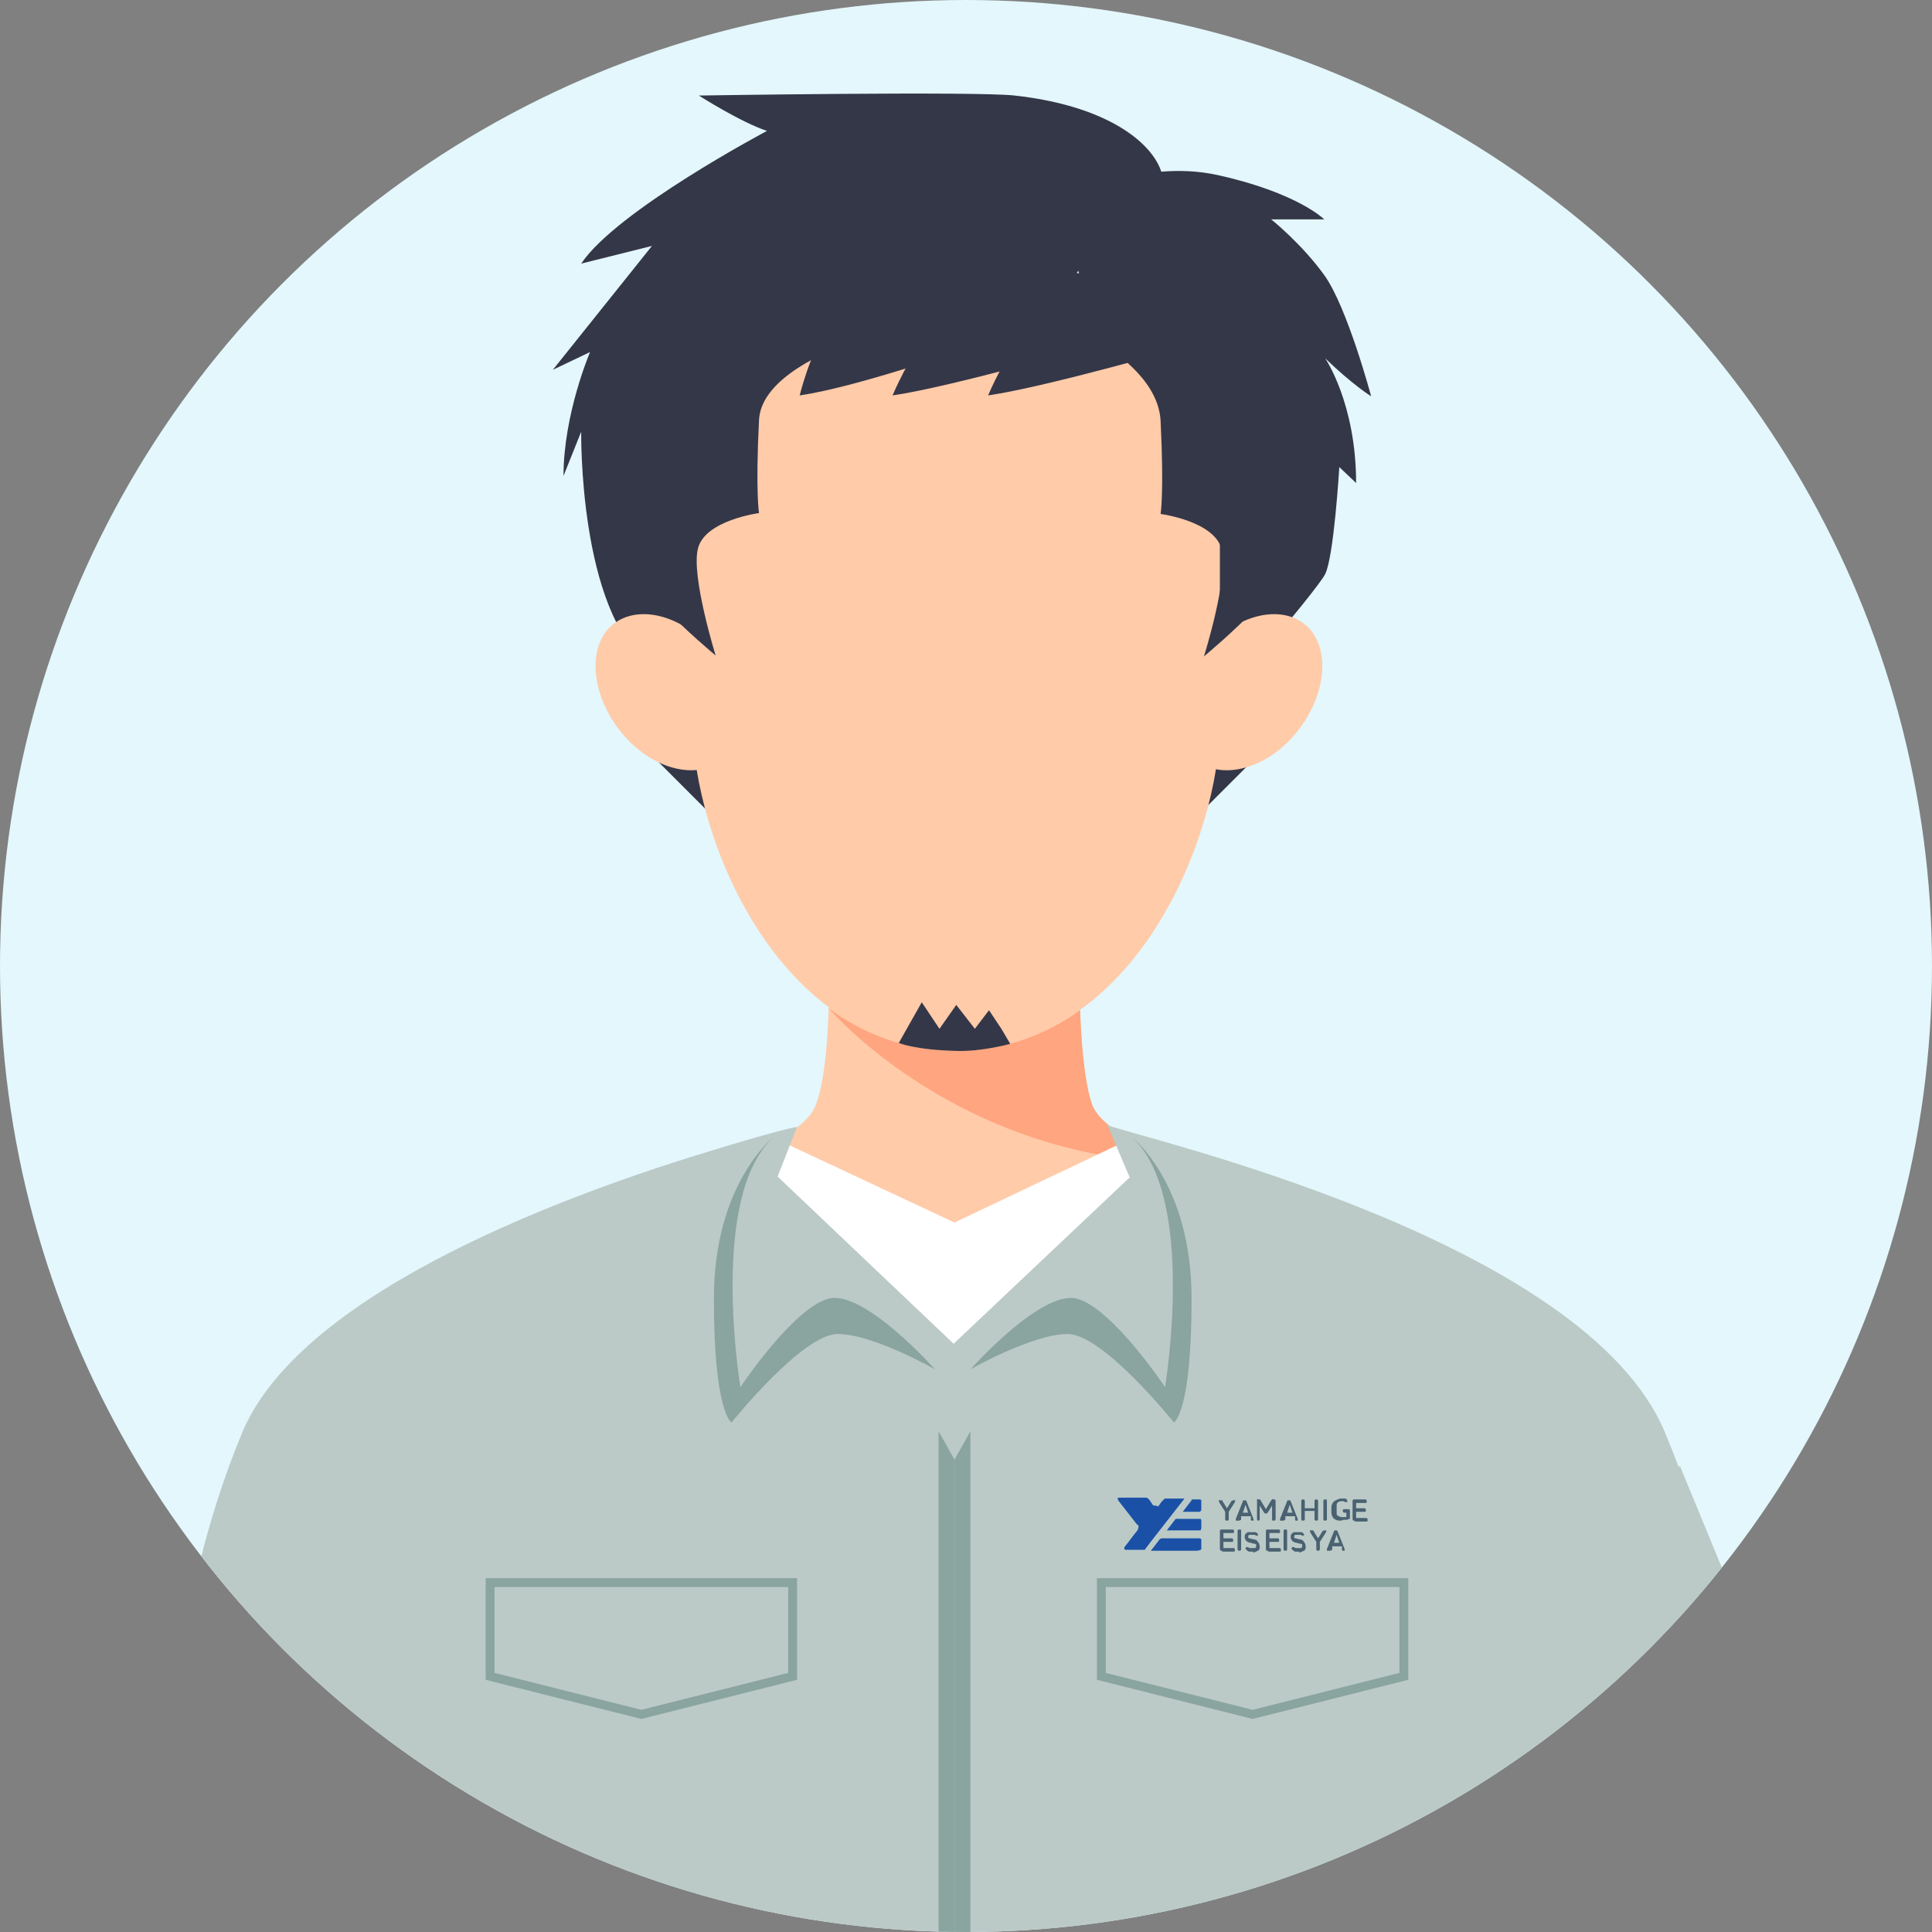 <?xml version="1.0" encoding="UTF-8"?>
<svg id="_レイヤー_2" data-name=" レイヤー 2" xmlns="http://www.w3.org/2000/svg" xmlns:xlink="http://www.w3.org/1999/xlink" version="1.1" viewBox="0 0 218.4 218.4">
  <rect x="0" y="0" width="218.4" height="218.4" fill="#808080" stroke="none"/>
  <defs>
    <style>
      .cls-1 {
        fill: #ffcba9;
      }

      .cls-1, .cls-2, .cls-3, .cls-4, .cls-5, .cls-6, .cls-7, .cls-8, .cls-9, .cls-10 {
        stroke-width: 0px;
      }

      .cls-2 {
        fill: #496171;
      }

      .cls-3 {
        fill: #1a51a7;
        fill-rule: evenodd;
      }

      .cls-4 {
        fill: #ffa57f;
      }

      .cls-11 {
        clip-path: url(#clippath);
      }

      .cls-5, .cls-12 {
        fill: none;
      }

      .cls-6 {
        fill: #e3f7fc;
      }

      .cls-7 {
        fill: #bbcac7;
      }

      .cls-8 {
        fill: #343748;
      }

      .cls-12 {
        stroke: #8aa49f;
        stroke-miterlimit: 10;
      }

      .cls-9 {
        fill: #8aa49f;
      }

      .cls-10 {
        fill: #fff;
      }
    </style>
    <clipPath id="clippath">
      <circle class="cls-5" cx="109.2" cy="109.2" r="109.2"/>
    </clipPath>
  </defs>
  <g id="Layout">
    <g>
      <circle class="cls-6" cx="109.2" cy="109.2" r="109.2"/>
      <g class="cls-11">
        <g>
          <path class="cls-8" d="M119.7,22.8s9-5,18-3,12,5,12,5h-6s3.4,2.7,6,6.3c2.6,3.6,5.3,13.7,5.3,13.7,0,0-2.1-1.3-5.2-4.3,0,0,3.5,5.1,3.5,14.1l-1.9-1.8s-.6,10.1-1.6,12.1c-1,2-14,17-14,17l-16-59h0Z"/>
          <path class="cls-8" d="M128.7,22.8c5.4.7,4-10-14-12-4.4-.5-35.7,0-35.7,0,0,0,4.7,3,7.7,4,0,0-17,9-21,15l8-2-11.2,14,4.2-2s-3,7-3,14l2-5s-.3,20.3,7.7,26.3c8,6,12.8-2.7,12.8-2.7,0,0,34.4-36.7,33.4-37.7s9-12,9-12h0Z"/>
          <g>
            <path class="cls-1" d="M-39.9,167.9s-7.5-11.2-6.2-18.3c1.3-7.1,22.3-20.2,29.4-12.5,7,7.7,7,8.8,7,8.8l-4.2,12.6-26,9.4h0Z"/>
            <path class="cls-1" d="M123.4,124.7c-1.1-3.3-1.3-10.1-1.4-12.3h-28.3c0,2.2-.2,9-1.4,12.3-.9,2.8-5.5,5-10.6,6.9.4,6.5.7,10.6,1.5,18.5.8,7.1,10.5,11.8,24.6,11.8s23.8-4.8,24.6-11.8c.9-7.9,1.1-12,1.5-18.5-5.1-2-9.6-4.2-10.6-6.9h0Z"/>
            <path class="cls-4" d="M123.4,124.7c-.9-2.7-1.2-7.5-1.3-10.5-3.9,2.8-8.6,4.6-14.1,4.6s-10.4-1.9-14.3-4.8h0s14.4,17,40,17.5c-4.9-1.9-9.4-4.1-10.3-6.8h0Z"/>
            <polygon class="cls-10" points="81.1 130.3 107.9 201.3 134.8 130.2 128.1 128.6 107.9 138.2 87.4 128.6 81.1 130.3"/>
            <path class="cls-1" d="M-30.5,175.2c-.2.7,3.9,10.6,3.9,10.6l24.4-10.6-3.5-11.7-24.7,11.7Z"/>
            <path class="cls-7" d="M167.4,220.6h31.4c-1.5-16.9-2.3-39.1-10.6-58.7-9.1-21.8-59-33.2-63-34.7l2.5,5.9-19.9,18.8-19.9-18.9,2.2-5.6c-.4,0-3.9.9-9.1,2.5-15.7,4.7-46.8,15.8-53.6,32-8.2,19.6-9.1,41.9-10.6,58.7h31.4l-4.2,122.4,2.4,8.8h122.6l2.4-8.8-4.2-122.4h0Z"/>
            <path class="cls-8" d="M73.5,85.2c0-7,5.7-12.7,12.7-12.7s12.7,5.7,12.7,12.7-5.7,12.7-12.7,12.7"/>
            <path class="cls-8" d="M129.7,97.9c-7,0-12.7-5.7-12.7-12.7s5.7-12.7,12.7-12.7,12.7,5.7,12.7,12.7"/>
            <path class="cls-1" d="M80.9,74c3.3,4.3,3.6,9.7.6,12-3,2.3-8.2.8-11.5-3.5-3.3-4.3-3.6-9.7-.6-12s8.2-.8,11.5,3.5Z"/>
            <path class="cls-1" d="M135.9,74c-3.3,4.3-3.6,9.7-.6,12,3,2.3,8.2.8,11.5-3.5,3.3-4.3,3.6-9.7.6-12s-8.2-.8-11.5,3.5Z"/>
            <path class="cls-1" d="M78.3,40.2v41.6c0,12.5,9.5,36.9,29.8,36.9s29.8-24.4,29.8-36.9v-41.6s-59.6,0-59.6,0Z"/>
            <path class="cls-8" d="M107.1,35.6s-20.9,3.8-21.3,11.9,0,10.5,0,10.5c0,0-6.1.8-6.9,4-.8,3.1,2,12.1,2,12.1,0,0-3.5-2.9-5.8-5.4-2.3-2.5-2.1-32.4-2.1-32.4l27-6.7,7.1,6.1h0Z"/>
            <path class="cls-8" d="M115.3,34.4s15.5,5,15.9,13.2,0,10.5,0,10.5c0,0,6.1.8,6.9,4s-2,12.1-2,12.1c0,0,3.5-2.9,5.8-5.4,2.3-2.5,2.1-32.4,2.1-32.4l-26.9-6.7-1.7,4.8h0Z"/>
            <path class="cls-8" d="M134.4,39.1s-15.9,4.6-22.7,5.6c0,0,7.3-17.8,17.8-14.8,10.5,2.9,4.9,9.2,4.9,9.2Z"/>
            <path class="cls-8" d="M123.6,39.1s-15.9,4.6-22.7,5.6c0,0,7.3-17.8,17.8-14.8,10.5,2.9,4.9,9.2,4.9,9.2h0Z"/>
            <path class="cls-8" d="M110.1,39.1s-12.9,4.6-19.7,5.6c0,0,4.2-17.8,14.8-14.8,10.5,2.9,4.9,9.2,4.9,9.2Z"/>
            <polygon class="cls-7" points="31.2 263.3 2.1 265 25.6 167.1 47.5 220.6 31.2 263.3"/>
            <path class="cls-7" d="M31.2,263.3c-8.2,23.4-29.1,20.8-34.7,4l-2.4-7.7-24.7-77.3,28.3-11.4,33.5,92.3h0Z"/>
            <polygon class="cls-12" points="158.7 189.5 141.6 193.8 124.5 189.5 124.5 178.9 158.7 178.9 158.7 189.5"/>
            <g>
              <g>
                <path class="cls-3" d="M130.9,170.3s0,0,.1-.1c.2-.3.4-.6.7-.8.1,0,.2,0,.3,0,.6,0,1.3,0,1.9,0-1.1,1.4-2.1,2.7-3.2,4.1l-.7.9-.3.4c-.1.1-.2.3-.3.4-.1,0-.3,0-.5,0h-1.6c0,0-.2,0-.2-.1,0,0,0-.1,0-.2.5-.6.9-1.2,1.4-1.8.1-.1.2-.3.2-.5,0-.1,0-.2-.2-.3-.7-.9-1.4-1.8-2.1-2.7,0,0-.1-.2,0-.3,0,0,0,0,.1,0h2.6c.2,0,.4,0,.5,0,.3.1.5.5.7.8,0,0,.1.1.2.1,0,0,.1,0,.2,0h0Z"/>
                <path class="cls-3" d="M134.7,169.5s0,0,.1,0h.6c0,0,.1,0,.2,0s.1,0,.2.1c0,0,0,.2,0,.3,0,.2,0,.4,0,.7,0,0,0,0,0,.1,0,0-.1.2-.2.2s-1.9,0-1.9,0h0s0,0,0,0c0,0,1-1.3,1-1.3h0Z"/>
                <path class="cls-3" d="M133,171.7s0,0,0,0h2.4c.1,0,.2,0,.3,0,.1,0,.1.2.1.4v.5c0,.1,0,.3-.1.4,0,0-.1,0-.2,0h-3.6l1-1.3s0,0,0,0h0Z"/>
                <path class="cls-3" d="M131.3,173.9h4.2c.1,0,.2,0,.3.1,0,0,0,.2,0,.3v.6c0,0,0,.1,0,.2,0,.1-.3.2-.5.2h-5.2c.3-.4.7-.9,1-1.3,0,0,0,0,0,0h0Z"/>
              </g>
              <g>
                <path class="cls-2" d="M138.7,171.9c-.1,0-.2,0-.2-.2v-.8l-.7-1.1c0,0,0-.1,0-.2s0,0,.2,0,.2,0,.2.1l.5.8.5-.8c0,0,.1-.1.2-.1s.1,0,.2,0,0,.1,0,.2l-.7,1.1v.8c0,.1,0,.2-.2.2h0Z"/>
                <path class="cls-2" d="M139.8,171.9c0,0-.1,0-.1,0,0,0,0,0,0-.2l.8-2c0-.1.1-.1.2-.1h0c.1,0,.2,0,.2.1l.8,2c0,0,0,.1,0,.2,0,0,0,0-.1,0h0c-.1,0-.2,0-.2-.1v-.4h-1.1v.4c-.2.1-.2.1-.3.1h0ZM140.4,171h.7l-.3-.9-.3.9Z"/>
                <path class="cls-2" d="M142.3,171.9c-.1,0-.2,0-.2-.2v-2c0,0,0-.1,0-.2s.1,0,.2,0,.2,0,.2.1l.6,1,.6-1c0,0,0,0,.1-.1s.1,0,.2,0c.1,0,.2,0,.2.2v2c0,.1,0,.2-.2.2s-.2,0-.2-.2v-1.5l-.5.8c0,0-.1.1-.2.1s-.1,0-.2-.1l-.5-.8v1.5c0,.1,0,.2-.2.2h0Z"/>
                <path class="cls-2" d="M144.8,171.9c0,0-.1,0-.1,0,0,0,0,0,0-.2l.8-2c0-.1.1-.1.2-.1h0c.1,0,.2,0,.2.1l.8,2c0,0,0,.1,0,.2,0,0,0,0-.1,0h0c-.1,0-.2,0-.2-.1v-.4h-1.1v.4c-.2.1-.2.1-.3.1h0ZM145.4,171h.7l-.3-.9-.3.9Z"/>
                <path class="cls-2" d="M147.3,171.9c-.1,0-.2,0-.2-.2v-2c0-.1,0-.2.2-.2h0c.1,0,.2,0,.2.2v.8h1.1v-.8c0-.1,0-.2.2-.2h0c.1,0,.2,0,.2.2v2c0,.1,0,.2-.2.2h0c-.1,0-.2,0-.2-.2v-.9h-1.1v.9c0,.1,0,.2-.2.2h0Z"/>
                <path class="cls-2" d="M149.8,171.9c-.1,0-.2,0-.2-.2v-2c0-.1,0-.2.2-.2s.2,0,.2.2v2c0,.1,0,.2-.2.2Z"/>
                <path class="cls-2" d="M151.6,171.9c-.2,0-.4,0-.6-.1s-.3-.2-.4-.4c-.1-.2-.1-.4-.1-.7s0-.5.1-.7.2-.3.4-.4.4-.2.6-.2.3,0,.4,0c.1,0,.2,0,.3.2,0,0,0,0,0,.1s0,.1,0,.1c0,0,0,0-.1,0s-.1,0-.1,0c0,0-.1,0-.2-.1,0,0-.2,0-.2,0-.1,0-.3,0-.4.1-.1,0-.2.2-.2.3,0,.1,0,.3,0,.5s0,.3,0,.5.1.2.2.3c.1,0,.2.1.4.1s.2,0,.3,0,.1,0,.2,0v-.5h-.2c-.1,0-.2,0-.2-.2s0-.2.2-.2h.4c.1,0,.2,0,.2.2v.8c0,0,0,.1,0,.1,0,0,0,0,0,0-.1,0-.2,0-.3.1-.1,0-.3,0-.4,0h0Z"/>
                <path class="cls-2" d="M153.1,171.9c-.1,0-.2,0-.2-.2v-2c0-.1,0-.2.2-.2h1.2c.1,0,.2,0,.2.2s0,.2-.2.2h-1v.6h.9c.1,0,.2,0,.2.2s0,.2-.2.2h-.9v.7h1.1c.1,0,.2,0,.2.2s0,.2-.2.2h-1.2Z"/>
                <path class="cls-2" d="M138.1,175.3c-.1,0-.2,0-.2-.2v-2c0-.1,0-.2.2-.2h1.2c.1,0,.2,0,.2.2s0,.2-.2.2h-1v.6h.9c.1,0,.2,0,.2.2s0,.2-.2.2h-.9v.7h1.1c.1,0,.2,0,.2.2s0,.2-.2.2h-1.2Z"/>
                <path class="cls-2" d="M140.1,175.3c-.1,0-.2,0-.2-.2v-2c0-.1,0-.2.2-.2s.2,0,.2.2v2c0,.1,0,.2-.2.2Z"/>
                <path class="cls-2" d="M141.7,175.4c-.2,0-.3,0-.5,0-.1,0-.3-.2-.4-.3,0,0,0-.1,0-.1s0,0,.1-.1.1,0,.1,0,0,0,.1,0c0,0,.1.1.2.1s.2,0,.3,0,.3,0,.3,0c0,0,.1-.1.1-.2s0-.1,0-.2,0,0-.2-.1c0,0-.2,0-.4-.1-.2,0-.4-.1-.5-.2-.1-.1-.2-.3-.2-.4s0-.3.1-.4.2-.2.3-.2.3,0,.4,0,.3,0,.4,0c.1,0,.2.1.3.2,0,0,0,.1,0,.1,0,0,0,0,0,.1,0,0-.1,0-.1,0,0,0,0,0-.1,0,0,0-.1-.1-.2-.1,0,0-.2,0-.3,0s-.2,0-.3,0c0,0-.1.1-.1.2s0,0,0,.1c0,0,0,0,.1.1,0,0,.2,0,.4.1.3,0,.5.1.6.3.1.1.2.3.2.5s0,.4-.2.5-.4.2-.6.2h0Z"/>
                <path class="cls-2" d="M143.3,175.3c-.1,0-.2,0-.2-.2v-2c0-.1,0-.2.2-.2h1.2c.1,0,.2,0,.2.2s0,.2-.2.2h-1v.6h.9c.1,0,.2,0,.2.2s0,.2-.2.2h-.9v.7h1.1c.1,0,.2,0,.2.2s0,.2-.2.2h-1.2Z"/>
                <path class="cls-2" d="M145.3,175.3c-.1,0-.2,0-.2-.2v-2c0-.1,0-.2.2-.2s.2,0,.2.2v2c0,.1,0,.2-.2.2Z"/>
                <path class="cls-2" d="M146.9,175.4c-.2,0-.3,0-.5,0-.1,0-.3-.2-.4-.3,0,0,0-.1,0-.1s0,0,.1-.1.1,0,.1,0,0,0,.1,0c0,0,.1.1.2.1s.2,0,.3,0,.3,0,.3,0c0,0,.1-.1.1-.2s0-.1,0-.2,0,0-.2-.1c0,0-.2,0-.4-.1-.2,0-.4-.1-.5-.2-.1-.1-.2-.3-.2-.4s0-.3.1-.4.2-.2.3-.2.3,0,.4,0,.3,0,.4,0c.1,0,.2.1.3.2,0,0,0,.1,0,.1,0,0,0,0,0,.1,0,0-.1,0-.1,0,0,0,0,0-.1,0,0,0-.1-.1-.2-.1,0,0-.2,0-.3,0s-.2,0-.3,0c0,0-.1.1-.1.2s0,0,0,.1c0,0,0,0,.1.1,0,0,.2,0,.4.1.3,0,.5.1.6.3.1.1.2.3.2.5s0,.4-.2.5-.4.2-.6.2h0Z"/>
                <path class="cls-2" d="M149,175.3c-.1,0-.2,0-.2-.2v-.8l-.7-1.1c0,0,0-.1,0-.2s0,0,.2,0,.2,0,.2.1l.5.8.5-.8c0,0,.1-.1.2-.1s.1,0,.2,0,0,.1,0,.2l-.7,1.1v.8c0,.1,0,.2-.2.2h0Z"/>
                <path class="cls-2" d="M150.1,175.3c0,0-.1,0-.1,0,0,0,0,0,0-.2l.8-2c0-.1.1-.1.2-.1h0c.1,0,.2,0,.2.1l.8,2c0,0,0,.1,0,.2,0,0,0,0-.1,0h0c-.1,0-.2,0-.2-.1v-.4h-1.1v.4c-.2.1-.2.1-.3.1h0ZM150.7,174.4h.7l-.3-.9-.3.9Z"/>
              </g>
            </g>
            <polygon class="cls-12" points="89.6 189.5 72.5 193.8 55.4 189.5 55.4 178.9 89.6 178.9 89.6 189.5"/>
            <path class="cls-9" d="M105.7,154.8s-8-9-12-8-10,10-10,10c0,0-3.6-21.5,3.7-28.2,0,0-6.7,5.2-6.7,18.2s2,14,2,14c0,0,8-10,12-10s11,4,11,4Z"/>
            <path class="cls-9" d="M109.7,154.8s8-9,12-8,10,10,10,10c0,0,3.6-21.5-3.7-28.2,0,0,6.7,5.2,6.7,18.2s-2,14-2,14c0,0-8-10-12-10s-11,4-11,4Z"/>
            <path class="cls-1" d="M176.4,311l-19.7,2.6-17,6.1c-1.8.6-2.5,2.7-1.6,4.3h0c.7,1.2,2.1,1.8,3.4,1.5l12-3-10.2,20.4c-.7,1.4-.1,3,1.3,3.7l5.4,2.5c.9.4,2,.3,2.9-.3l17.2-13.8-5.2,11.7c-.8,1.9.6,3.9,2.6,3.8h0c.8,0,1.6-.5,2.1-1.1l10.1-13.8,10.4-6.8c3-1.9,5.1-5,5.9-8.4l1.7-7.5,5.5-16.9-19-2.1-7.6,17.2h0Z"/>
            <path class="cls-7" d="M189.8,165.8l-21.4,54.8,22.2,30.6-18.8,51.9,28.4,11,21.1-57.8c1.8-4.9,1.7-10.3-.3-15.1l-31.1-75.5h0Z"/>
            <g>
              <polygon class="cls-9" points="107.9 351.8 106.1 351.8 106.1 161.8 107.9 165 107.9 351.8"/>
              <polygon class="cls-9" points="107.9 351.8 109.7 351.8 109.7 161.8 107.9 165 107.9 351.8"/>
            </g>
            <path class="cls-1" d="M-39.9,167.9c2.7,6.2,11.7,11.2,11.7,11.2l23.5-9.7s2.4-11.1,2.3-18.4c0-5.6,3.7-14-.3-18.4-2.9-3.2-8.9-3-10.5,6.1-.7,3.7-3.1,16-3.1,16l-23.5,13h0Z"/>
            <path class="cls-4" d="M-46.3,152.2s5.3,12.7,12.5,9.5c5.3-2.4,12.9-7,14.6-8.3,5.8-4.5,4.4-7.6,4.4-7.6,0,0-1.9-8-3-12.3-.8-2.9-5.4-8.5-9.6-5.3,0,0-10.9,6.9-16.4,12.4-2.2,2.2-4.3,5.9-2.7,11.8h0Z"/>
            <path class="cls-1" d="M-46.8,150.7s4.8,11.4,12.1,8.2c5.3-2.3,13-6.8,14.7-8.1,5.8-4.3,4.6-7.1,4.6-7.1,0,0-1.5-7.3-2.5-11.1-.7-2.7-5-7.6-9.3-4.5,0,0-10.9,6.6-16.6,11.8-2.3,2.1-4.5,5.5-3.1,10.9h0Z"/>
          </g>
          <path class="cls-8" d="M101.6,117.9l2.6-4.6,2,3,1.9-2.7,2.1,2.7,1.6-2.1,1.4,2.1,1,1.7s-3.2.9-6.1.8c-4.6-.1-6.5-.9-6.5-.9h0Z"/>
        </g>
      </g>
    </g>
  </g>
</svg>